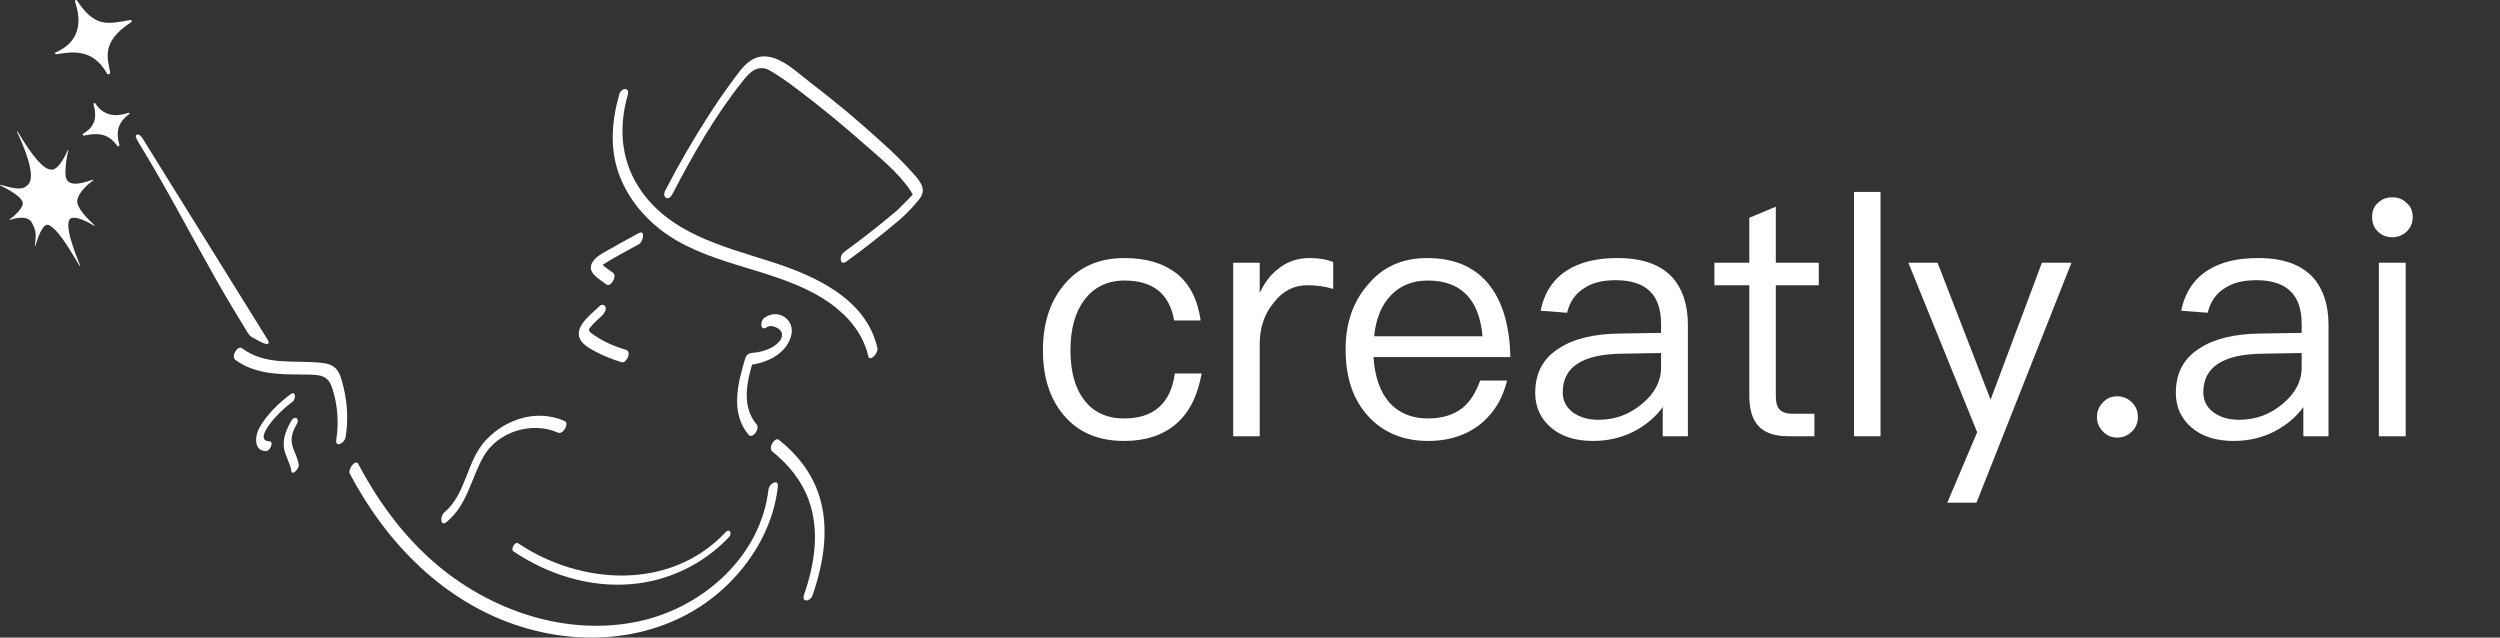 <svg xmlns="http://www.w3.org/2000/svg" xmlns:xlink="http://www.w3.org/1999/xlink" width="149px" height="38px" viewBox="0 0 149 38" version="1.1">
    <rect x="0" y="0" width="149" height="38" fill="#333333" stroke="none"/>
    <title>logo-2备份 13</title>
    <g id="logo-2备份-13" stroke="none" stroke-width="1" fill="none" fill-rule="evenodd">
        <g id="logo背景-2" transform="translate(0, 0)" fill="#FFFFFF" fill-rule="nonzero">
            <g id="logo2">
                <path d="M36.909,5.62 C36.47,7.165 36.326,8.79 36.873,10.33 C37.344,11.649 38.222,12.791 39.314,13.648 C41.978,15.739 45.558,15.901 48.485,17.463 C49.982,18.262 51.355,19.499 51.748,21.221 C51.835,21.607 52.362,21.036 52.296,20.746 C51.619,17.774 48.533,16.425 45.935,15.592 C43.012,14.655 39.774,13.882 38.024,11.086 C36.987,9.435 36.884,7.519 37.411,5.67 C37.555,5.164 37.023,5.222 36.909,5.622 L36.909,5.62 Z" id="路径"/>
                <path d="M38.07,13.893 C37.558,14.178 37.033,14.45 36.528,14.748 C36.151,14.966 35.586,15.213 35.335,15.586 C34.902,16.23 35.723,16.625 36.143,16.952 C36.388,17.142 36.803,16.467 36.539,16.261 C36.369,16.13 36.184,16.018 36.019,15.881 C35.968,15.841 35.918,15.799 35.871,15.754 C35.785,15.614 35.729,15.674 35.703,15.932 C35.703,15.932 36.103,15.668 36.12,15.656 C36.757,15.258 37.427,14.92 38.081,14.554 C38.343,14.407 38.477,13.669 38.07,13.896 L38.07,13.893 Z" id="路径"/>
                <path d="M35.732,18.245 C35.308,18.669 34.293,19.379 34.531,20.111 C34.66,20.507 35.115,20.747 35.449,20.932 C35.958,21.205 36.494,21.424 37.047,21.588 C37.33,21.676 37.669,20.969 37.319,20.858 C36.673,20.656 36.016,20.394 35.456,20.003 C35.361,19.937 35.145,19.819 35.113,19.696 C35.086,19.595 35.113,19.601 35.188,19.506 C35.376,19.251 35.659,19.025 35.887,18.803 C35.999,18.692 36.164,18.458 36.083,18.288 C36.012,18.134 35.853,18.128 35.732,18.248 L35.732,18.245 Z" id="路径"/>
                <path d="M45.718,19.491 C45.9,19.362 46.232,19.473 46.395,19.586 C46.683,19.788 46.664,20.101 46.445,20.355 C46.063,20.795 45.395,20.988 44.842,21.031 C44.535,21.055 44.245,21.786 44.569,21.76 C45.611,21.677 46.844,21.137 47.149,20.027 C47.42,19.043 46.368,18.361 45.565,18.936 C45.282,19.137 45.299,19.791 45.721,19.49 L45.718,19.491 Z" id="路径"/>
                <path d="M40.069,11.583 C41.271,9.264 42.598,6.927 44.227,4.883 C44.598,4.419 45.001,3.908 45.676,4.105 C45.803,4.159 45.925,4.223 46.042,4.295 C46.531,4.596 47.004,4.924 47.459,5.276 C48.819,6.29 50.133,7.375 51.407,8.497 C52.395,9.367 53.551,10.278 54.286,11.393 C54.321,11.466 54.362,11.537 54.41,11.603 C54.415,11.622 54.421,11.64 54.428,11.658 C54.403,11.65 54.531,11.509 54.486,11.468 C54.528,11.506 53.543,12.475 53.431,12.57 C52.418,13.425 51.368,14.252 50.295,15.029 C50.012,15.231 50.031,15.884 50.45,15.584 C51.523,14.807 52.571,13.977 53.586,13.125 C53.948,12.813 54.285,12.472 54.594,12.106 C54.783,11.89 55.014,11.631 54.999,11.321 C54.98,10.912 54.587,10.523 54.339,10.239 C53.812,9.66 53.256,9.108 52.673,8.586 C51.264,7.288 49.788,6.057 48.267,4.895 C47.351,4.193 46.004,2.815 44.773,3.59 C44.276,3.898 43.904,4.496 43.557,4.956 C43.099,5.571 42.669,6.208 42.253,6.857 C41.315,8.309 40.448,9.812 39.653,11.348 C39.431,11.774 39.841,12.022 40.063,11.587 L40.069,11.583 Z" id="路径"/>
                <path d="M26.632,31.099 C27.858,30.068 28.057,28.568 28.8,27.237 C29.643,25.721 31.707,25.094 33.263,25.788 C33.564,25.922 33.945,25.225 33.658,25.097 C32.012,24.364 30.169,24.957 28.973,26.215 C27.791,27.462 27.812,29.425 26.477,30.544 C26.216,30.763 26.234,31.433 26.632,31.099 L26.632,31.099 Z" id="路径"/>
                <path d="M45.803,29.156 C45.357,33.093 42.006,36.103 38.301,36.979 C33.854,38.031 29.107,36.387 25.745,33.405 C23.925,31.79 22.482,29.79 21.346,27.643 C21.19,27.348 20.709,27.968 20.856,28.245 C23.053,32.403 26.493,35.913 31.034,37.344 C35.32,38.692 40.163,38.024 43.44,34.77 C44.995,33.226 46.108,31.222 46.358,29.018 C46.417,28.501 45.843,28.816 45.803,29.16 L45.803,29.156 Z" id="路径"/>
                <path d="M44.416,21.362 C43.97,22.838 43.514,24.605 44.615,25.913 C44.846,26.188 45.303,25.545 45.105,25.311 C44.151,24.176 44.528,22.697 44.916,21.408 C45.068,20.905 44.535,20.965 44.415,21.362 L44.416,21.362 Z" id="路径"/>
                <path d="M14.02,21.443 C15.21,22.324 16.686,22.315 18.098,22.322 C18.355,22.317 18.612,22.327 18.867,22.351 C19.473,22.42 19.666,22.686 19.838,23.248 C20.128,24.205 20.198,25.216 20.043,26.205 C19.965,26.721 20.546,26.403 20.597,26.063 C20.754,25.088 20.716,24.091 20.486,23.131 C20.392,22.76 20.297,22.267 20.028,21.977 C19.779,21.706 19.39,21.643 19.042,21.613 C17.439,21.469 15.808,21.784 14.416,20.753 C14.165,20.563 13.756,21.244 14.02,21.443 L14.02,21.443 Z" id="路径"/>
                <path d="M17.308,23.503 C16.601,24.036 15.902,24.706 15.462,25.488 C15.198,25.955 15.091,26.865 15.849,26.887 C16.096,26.895 16.342,26.312 16.067,26.304 C15.219,26.279 16.129,25.185 16.369,24.915 C16.69,24.556 17.046,24.232 17.432,23.946 C17.651,23.781 17.639,23.252 17.308,23.503 Z" id="路径"/>
                <path d="M17.361,25.081 C17.078,25.576 16.834,26.126 16.928,26.71 C17.005,27.185 17.291,27.593 17.365,28.073 C17.413,28.378 17.837,27.926 17.804,27.693 C17.75,27.344 17.593,27.048 17.474,26.721 C17.279,26.183 17.406,25.758 17.689,25.272 C17.884,24.937 17.556,24.745 17.361,25.082 L17.361,25.081 Z" id="路径"/>
                <path d="M8.701,8.59 L15.915,20.264 C16.174,20.682 15.511,20.324 15.383,20.247 C14.959,19.99 15.006,20.132 14.737,19.703 C12.333,15.807 10.795,12.57 8.391,8.681 C8.133,8.264 8.028,8.082 8.159,8.044 C8.342,7.991 8.435,8.161 8.701,8.592 L8.701,8.59 Z" id="路径"/>
                <path d="M8.706,8.587 C10.826,12.008 13.448,16.205 15.565,19.623 L15.931,20.214 C15.972,20.291 16.058,20.385 15.989,20.475 C15.939,20.518 15.895,20.502 15.842,20.495 C15.574,20.432 15.346,20.259 15.105,20.144 C14.956,20.077 14.834,19.962 14.758,19.817 C14.511,19.423 14.269,19.027 14.031,18.628 C12.428,15.978 11.014,13.224 9.473,10.54 C9.165,10.002 8.851,9.469 8.531,8.94 L8.291,8.543 C8.216,8.405 8.117,8.28 8.091,8.12 C8.087,8.073 8.12,8.031 8.167,8.025 C8.412,7.961 8.584,8.421 8.706,8.582 L8.706,8.587 Z M8.698,8.593 C8.566,8.41 8.478,8.169 8.279,8.054 C8.036,8.002 8.115,8.186 8.197,8.329 C8.632,9.055 9.096,9.778 9.522,10.515 C11.107,13.175 12.532,15.922 14.112,18.583 C14.348,18.982 14.587,19.379 14.83,19.773 C14.896,19.906 15.007,20.012 15.142,20.072 C15.385,20.188 15.598,20.357 15.858,20.419 C15.882,20.426 15.908,20.426 15.932,20.419 C15.94,20.379 15.892,20.303 15.865,20.259 C15.794,20.143 15.575,19.788 15.5,19.666 C13.392,16.245 10.809,12.02 8.698,8.595 L8.698,8.593 Z" id="形状"/>
                <path d="M5.571,6.208 C5.688,6.661 5.878,7.435 4.973,7.954 C4.951,7.962 4.934,7.981 4.93,8.004 C4.925,8.027 4.933,8.051 4.951,8.066 C4.969,8.081 4.993,8.086 5.015,8.079 C5.486,8.003 6.346,7.756 6.995,8.702 C7.015,8.723 7.046,8.73 7.073,8.718 C7.1,8.706 7.116,8.678 7.114,8.649 C6.986,8.144 6.831,7.422 7.698,6.803 C7.716,6.791 7.723,6.767 7.714,6.747 C7.704,6.727 7.681,6.717 7.66,6.724 C7.182,6.881 6.289,7.091 5.681,6.165 C5.665,6.142 5.635,6.133 5.609,6.143 C5.583,6.153 5.568,6.18 5.571,6.208 Z" id="路径"/>
                <path d="M3.349,3.233 C4.009,3.157 5.474,2.732 6.375,4.384 C6.401,4.424 6.451,4.442 6.496,4.426 C6.54,4.41 6.569,4.365 6.564,4.318 C6.452,3.558 5.947,2.522 7.819,1.323 C7.847,1.303 7.858,1.266 7.844,1.235 C7.831,1.203 7.797,1.185 7.763,1.193 C6.317,1.459 5.646,1.609 4.587,0.031 C4.569,0.002 4.533,-0.008 4.503,0.007 C4.473,0.022 4.459,0.057 4.471,0.089 C4.721,0.869 5.064,2.369 3.305,3.129 C3.249,3.152 3.287,3.237 3.349,3.233 Z" id="路径"/>
                <path d="M1.048,7.841 C1.042,7.834 1.032,7.832 1.024,7.836 C1.016,7.84 1.012,7.849 1.015,7.858 C1.403,8.676 2.156,10.442 1.702,10.974 C1.362,11.372 0.908,11.259 0.025,11.014 C0.015,11.01 0.005,11.015 0.001,11.025 C-0.002,11.034 0.002,11.044 0.011,11.049 C0.459,11.264 1.451,11.791 1.352,12.181 C1.267,12.518 0.819,12.896 0.575,13.08 C0.567,13.086 0.564,13.097 0.569,13.105 C0.575,13.114 0.586,13.117 0.594,13.112 C0.937,12.966 1.65,12.85 1.886,13.251 C2.232,13.838 2.115,14.106 2.083,14.633 C2.082,14.639 2.084,14.646 2.089,14.65 C2.094,14.654 2.101,14.656 2.107,14.653 C2.113,14.651 2.118,14.646 2.119,14.639 C2.236,14.209 2.562,13.187 2.962,13.434 C3.438,13.729 3.904,14.436 4.745,15.836 C4.75,15.844 4.761,15.847 4.77,15.843 C4.778,15.839 4.783,15.829 4.779,15.82 C4.464,15.081 3.656,13.035 4.332,12.98 C4.723,12.947 5.298,13.265 5.611,13.455 C5.619,13.459 5.629,13.456 5.634,13.449 C5.64,13.441 5.639,13.431 5.633,13.424 C5.267,13.094 4.537,12.371 4.606,11.935 C4.685,11.424 5.329,10.914 5.554,10.749 C5.563,10.745 5.568,10.734 5.564,10.725 C5.56,10.716 5.549,10.711 5.54,10.715 C5.176,10.796 3.9,11.371 3.899,10.342 C3.901,9.878 3.959,9.415 4.071,8.965 C4.072,8.956 4.067,8.948 4.058,8.946 C4.05,8.943 4.041,8.946 4.036,8.954 C3.859,9.361 3.471,10.125 3.067,10.113 C2.563,10.097 1.929,9.298 1.048,7.841 Z" id="路径"/>
                <path d="M43.243,31.723 C39.956,35.215 34.629,34.886 30.881,32.381 C30.693,32.257 30.41,32.736 30.605,32.865 C32.667,34.242 35.137,35.029 37.624,34.813 C39.839,34.628 41.91,33.632 43.447,32.012 C43.645,31.802 43.496,31.455 43.243,31.723 L43.243,31.723 Z" id="路径"/>
                <path d="M46.024,26.905 C46.976,27.665 47.768,28.624 48.193,29.78 C48.866,31.626 48.553,33.62 47.927,35.431 C47.754,35.931 48.293,35.867 48.428,35.479 C49.096,33.547 49.46,31.398 48.781,29.415 C48.336,28.119 47.482,27.057 46.424,26.214 C46.182,26.024 45.764,26.697 46.028,26.905 L46.024,26.905 Z" id="路径"/>
            </g>
        </g>
        <g id="creatly.ai" transform="translate(62.159, 11.44)" fill="#FFFFFF" fill-rule="nonzero">
            <path d="M4.86,3.94 C3.32,3.94 2.1,4.48 1.22,5.58 C0.4,6.58 0,7.86 0,9.44 C0,11.02 0.4,12.3 1.22,13.28 C2.08,14.32 3.28,14.84 4.84,14.84 C6.12,14.84 7.14,14.5 7.92,13.84 C8.72,13.16 9.22,12.14 9.46,10.82 L7.86,10.82 C7.62,12.6 6.6,13.5 4.84,13.5 C3.8,13.5 3,13.12 2.46,12.4 C1.9,11.68 1.64,10.68 1.64,9.42 C1.64,8.16 1.92,7.16 2.48,6.42 C3.06,5.66 3.86,5.28 4.86,5.28 C5.68,5.28 6.34,5.46 6.86,5.86 C7.36,6.26 7.68,6.86 7.82,7.66 L9.4,7.66 C9.22,6.4 8.74,5.46 7.94,4.84 C7.16,4.24 6.14,3.94 4.86,3.94 Z" id="路径"/>
            <path d="M15.88,3.94 C15.16,3.94 14.54,4.16 14,4.6 C13.56,4.94 13.2,5.42 12.92,6.02 L12.92,4.22 L11.34,4.22 L11.34,14.56 L12.92,14.56 L12.92,9.08 C12.92,8.12 13.18,7.3 13.74,6.62 C14.28,5.9 14.96,5.56 15.76,5.56 C16.26,5.56 16.78,5.62 17.3,5.78 L17.3,4.18 C16.92,4.02 16.44,3.94 15.88,3.94 Z" id="路径"/>
            <path d="M22.9,3.94 C21.4,3.94 20.22,4.48 19.34,5.56 C18.46,6.58 18.04,7.86 18.04,9.38 C18.04,11.06 18.48,12.38 19.4,13.38 C20.28,14.34 21.48,14.84 22.96,14.84 C24.3,14.84 25.4,14.44 26.26,13.68 C26.96,13.04 27.42,12.24 27.66,11.24 L26.06,11.24 C25.8,11.96 25.46,12.5 25.02,12.86 C24.5,13.28 23.8,13.5 22.96,13.5 C21.98,13.5 21.2,13.18 20.64,12.54 C20.08,11.9 19.78,11 19.7,9.84 L27.86,9.84 C27.82,8.04 27.42,6.62 26.66,5.62 C25.82,4.5 24.56,3.94 22.9,3.94 Z M22.94,5.28 C24.9,5.28 26,6.38 26.2,8.6 L19.74,8.6 C19.84,7.58 20.16,6.78 20.72,6.18 C21.28,5.58 22.02,5.28 22.94,5.28 Z" id="形状"/>
            <path d="M34.24,3.94 C33,3.94 32.02,4.18 31.26,4.66 C30.42,5.18 29.88,6 29.66,7.08 L31.24,7.2 C31.4,6.54 31.74,6.04 32.28,5.72 C32.76,5.4 33.38,5.26 34.14,5.26 C35.94,5.26 36.84,6.12 36.84,7.86 L36.84,8.4 L34.36,8.44 C32.8,8.46 31.6,8.76 30.76,9.32 C29.8,9.92 29.34,10.8 29.34,11.98 C29.34,12.82 29.66,13.52 30.3,14.06 C30.92,14.58 31.74,14.84 32.78,14.84 C33.74,14.84 34.6,14.62 35.36,14.2 C36,13.84 36.54,13.38 36.94,12.82 L36.94,14.56 L38.44,14.56 L38.44,7.92 C38.44,6.72 38.12,5.78 37.52,5.1 C36.8,4.32 35.72,3.94 34.24,3.94 Z M36.84,9.6 L36.84,10.48 C36.84,11.28 36.46,12 35.72,12.62 C34.96,13.26 34.1,13.58 33.12,13.58 C32.48,13.58 31.96,13.42 31.56,13.12 C31.16,12.8 30.98,12.42 30.98,11.94 C30.98,10.44 32.14,9.68 34.46,9.64 L36.84,9.6 Z" id="形状"/>
            <path d="M43.68,0.88 L42.1,1.54 L42.1,4.22 L40.02,4.22 L40.02,5.56 L42.1,5.56 L42.1,12.14 C42.1,12.92 42.26,13.5 42.6,13.9 C42.96,14.34 43.58,14.56 44.42,14.56 L45.98,14.56 L45.98,13.22 L44.66,13.22 C44.3,13.22 44.04,13.12 43.9,12.96 C43.74,12.8 43.68,12.52 43.68,12.14 L43.68,5.56 L46.24,5.56 L46.24,4.22 L43.68,4.22 L43.68,0.88 Z" id="路径"/>
            <polygon id="路径" points="48.34 0 48.34 14.56 49.92 14.56 49.92 0"/>
            <polygon id="路径" points="51.58 4.22 55.68 14.32 53.9 18.52 55.64 18.52 61.3 4.22 59.54 4.22 56.48 12.38 53.32 4.22"/>
            <path d="M64.04,12.18 C63.68,12.18 63.4,12.3 63.18,12.54 C62.94,12.78 62.82,13.06 62.82,13.42 C62.82,13.76 62.94,14.04 63.18,14.28 C63.4,14.52 63.68,14.64 64.04,14.64 C64.36,14.64 64.66,14.52 64.9,14.28 C65.14,14.04 65.26,13.76 65.26,13.42 C65.26,13.06 65.14,12.78 64.9,12.54 C64.66,12.3 64.36,12.18 64.04,12.18 Z" id="路径"/>
            <path d="M72.42,3.94 C71.18,3.94 70.2,4.18 69.44,4.66 C68.6,5.18 68.06,6 67.84,7.08 L69.42,7.2 C69.58,6.54 69.92,6.04 70.46,5.72 C70.94,5.4 71.56,5.26 72.32,5.26 C74.12,5.26 75.02,6.12 75.02,7.86 L75.02,8.4 L72.54,8.44 C70.98,8.46 69.78,8.76 68.94,9.32 C67.98,9.92 67.52,10.8 67.52,11.98 C67.52,12.82 67.84,13.52 68.48,14.06 C69.1,14.58 69.92,14.84 70.96,14.84 C71.92,14.84 72.78,14.62 73.54,14.2 C74.18,13.84 74.72,13.38 75.12,12.82 L75.12,14.56 L76.62,14.56 L76.62,7.92 C76.62,6.72 76.3,5.78 75.7,5.1 C74.98,4.32 73.9,3.94 72.42,3.94 Z M75.02,9.6 L75.02,10.48 C75.02,11.28 74.64,12 73.9,12.62 C73.14,13.26 72.28,13.58 71.3,13.58 C70.66,13.58 70.14,13.42 69.74,13.12 C69.34,12.8 69.16,12.42 69.16,11.94 C69.16,10.44 70.32,9.68 72.64,9.64 L75.02,9.6 Z" id="形状"/>
            <path d="M80.42,0.32 C80.08,0.32 79.8,0.42 79.56,0.66 C79.32,0.86 79.22,1.14 79.22,1.5 C79.22,1.84 79.32,2.12 79.56,2.36 C79.8,2.58 80.08,2.7 80.42,2.7 C80.76,2.7 81.04,2.58 81.28,2.36 C81.52,2.12 81.64,1.84 81.64,1.5 C81.64,1.14 81.52,0.86 81.28,0.66 C81.04,0.42 80.76,0.32 80.42,0.32 Z M79.62,4.22 L79.62,14.56 L81.22,14.56 L81.22,4.22 L79.62,4.22 Z" id="形状"/>
        </g>
    </g>
</svg>
